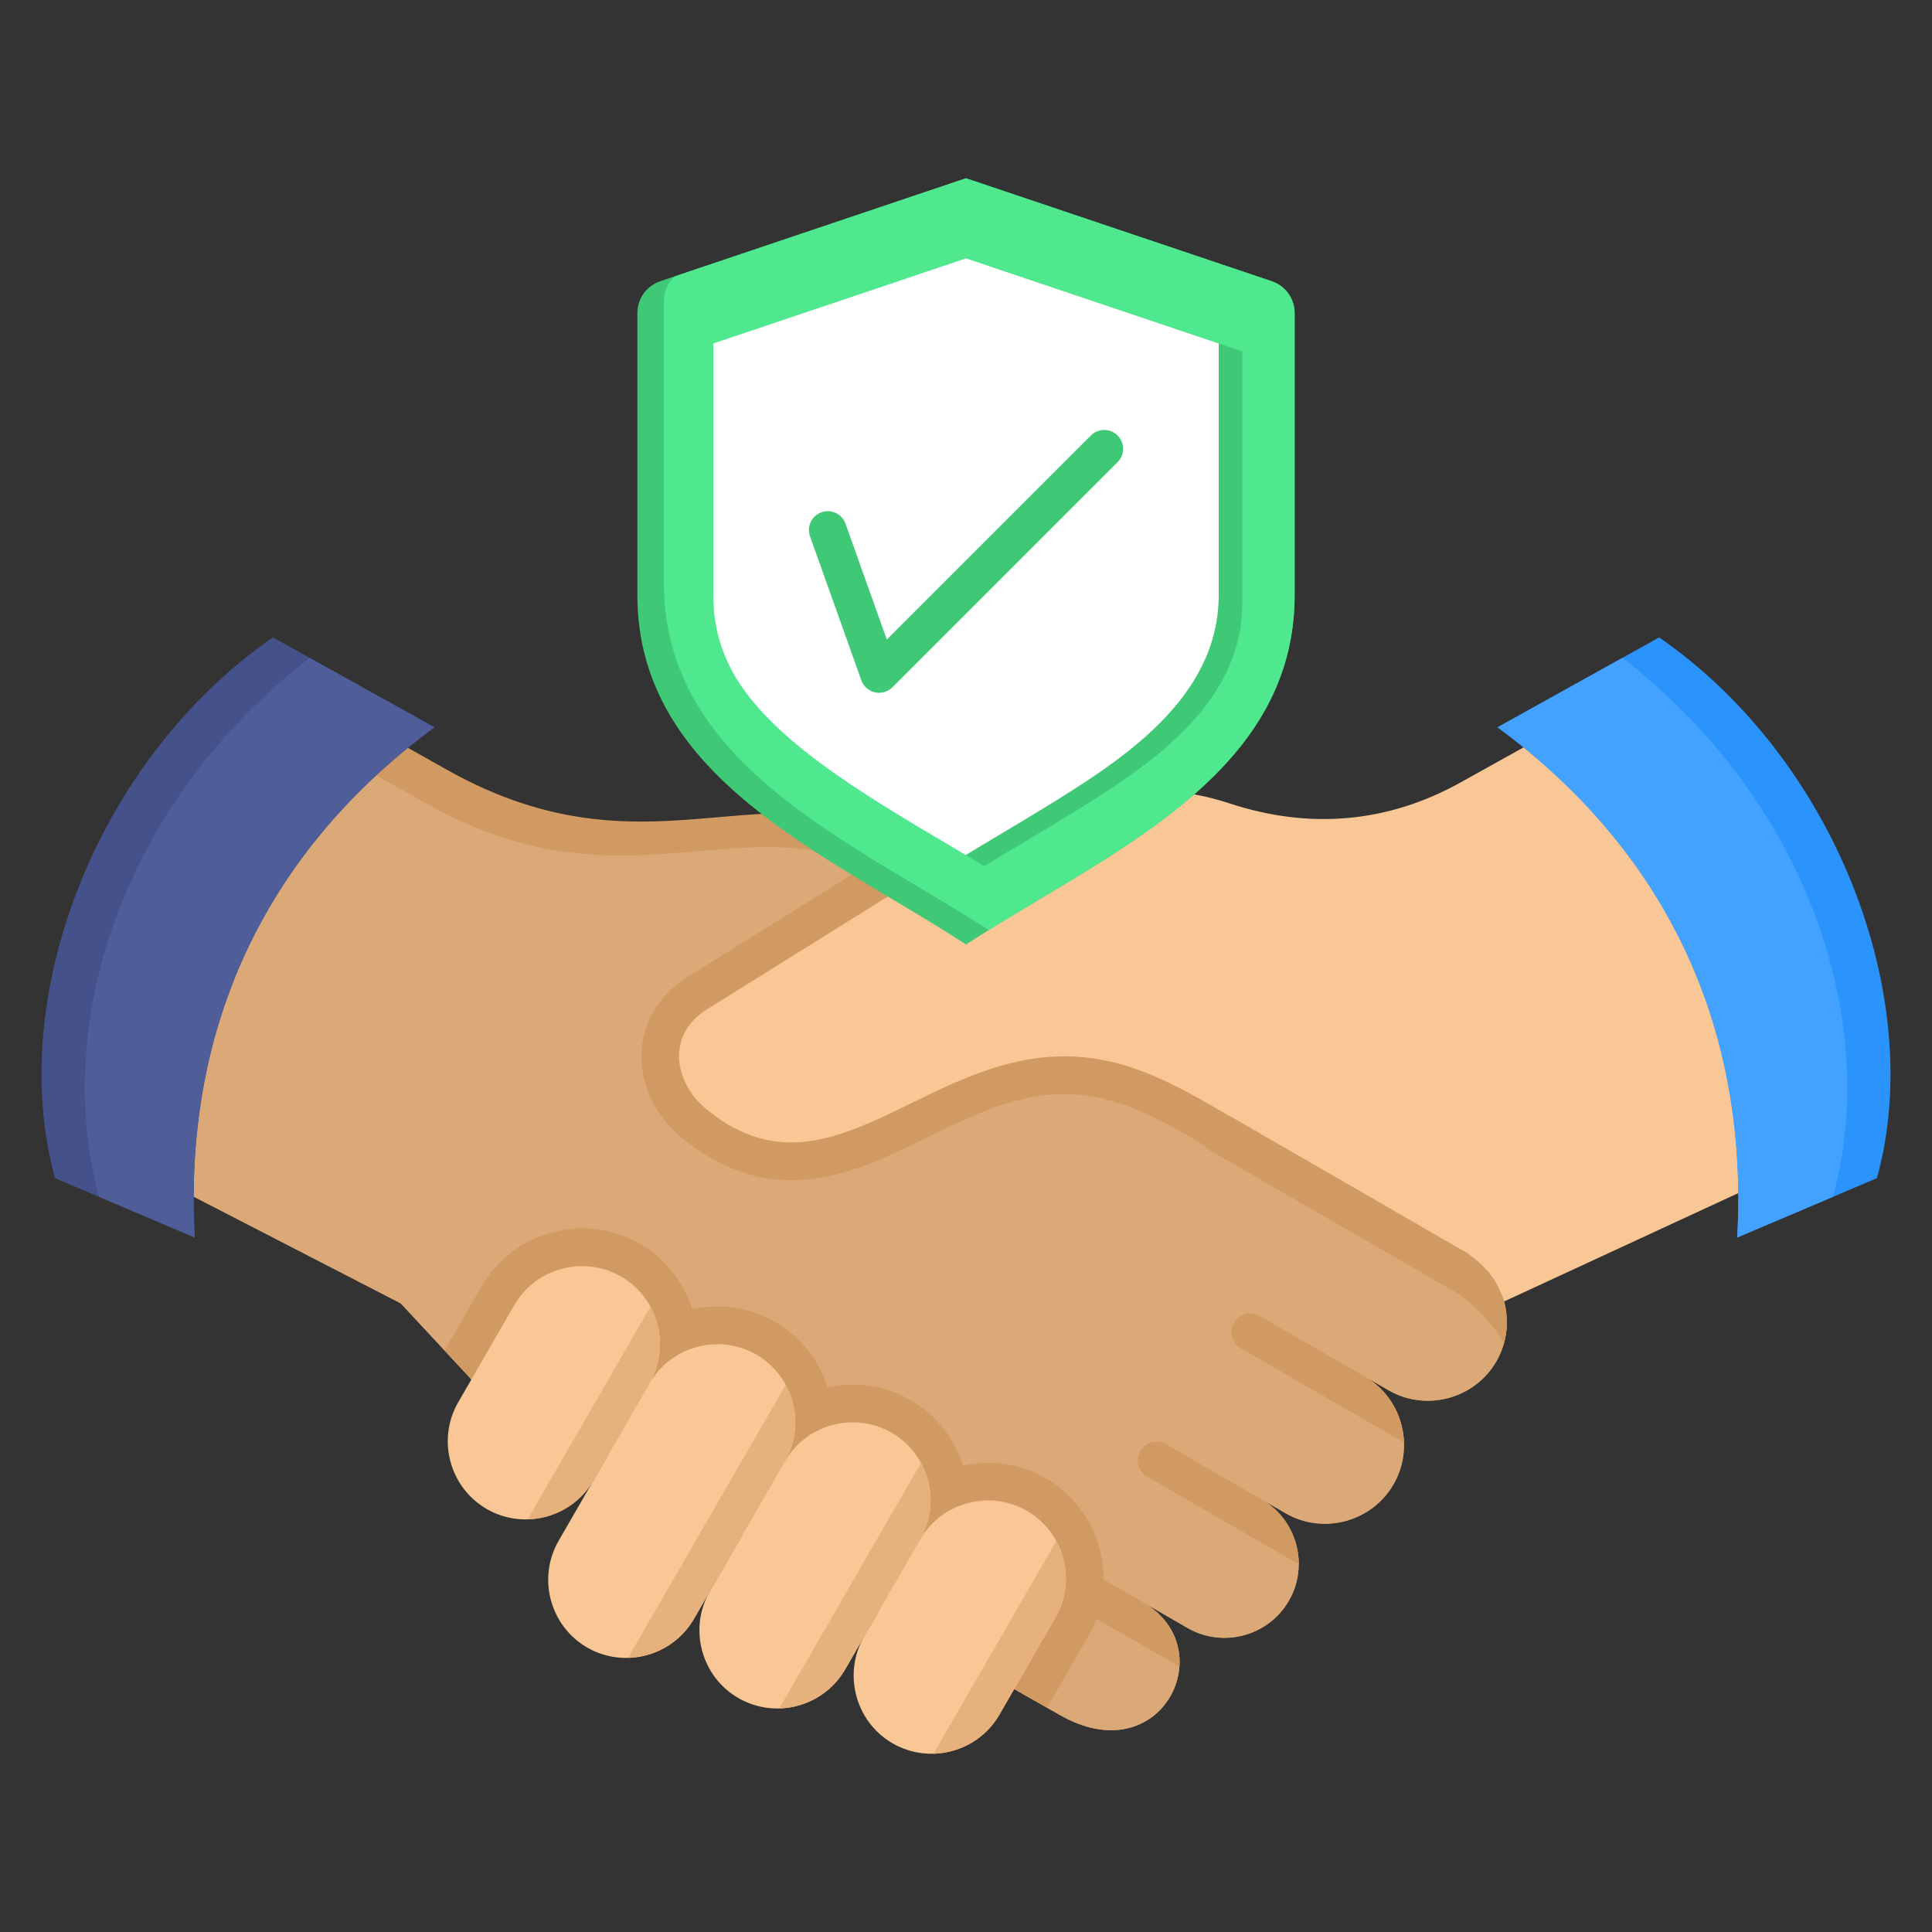<svg id="Layer_1" height="512" viewBox="0 0 512 512" width="512" xmlns="http://www.w3.org/2000/svg" data-name="Layer 1"><rect x="0" y="0" width="512" height="512" fill="#333333" stroke="none"/><g fill-rule="evenodd"><path d="m259.912 442.571 20.882 11.875c26.953 15.562 43.245-17.528 22.188-29.789l11.724 6.769c9.365 5.407 21.45 2.168 26.857-7.197 5.388-9.331 2.17-21.404-7.135-26.821l6.272 3.621c9.971 5.757 22.84 2.308 28.597-7.663 5.732-9.929 2.314-22.776-7.58-28.549l.019.011 6.231 3.598c9.971 5.757 22.841 2.308 28.597-7.663 2.862-4.958 3.426-10.708 2.058-15.876-1.629-4.218-3.06-7.927-9.721-12.72l-62.906-36.318c-33.289-26.71-51.3-42.07-76.167-67.325-43.205-31.053-74.301 7.576-131.46-24.571l-40.658-22.867c-36.282 29.561-56.868 66.56-44.11 126.893l72.609 37.43 18.719 20.143 134.981 77.018z" fill="#d19a62"/><path d="m259.912 442.571 20.882 11.875c26.953 15.562 43.245-17.528 22.188-29.789l11.724 6.769c9.365 5.407 21.45 2.168 26.857-7.197 5.388-9.331 2.17-21.404-7.135-26.821l6.272 3.621c9.971 5.757 22.84 2.308 28.597-7.663 5.732-9.929 2.314-22.776-7.58-28.549l6.251 3.609c9.971 5.757 22.841 2.308 28.597-7.663 1.889-3.272 2.776-6.889 2.769-10.456l-78.737-45.459c-33.289-26.71-51.3-42.07-76.167-67.325-43.205-31.053-74.301 7.576-131.46-24.571l-43.599-24.672c-31.001 28.393-47.514 64.158-35.769 119.697l72.609 37.43 18.719 20.143 134.981 77.018z" fill="#dba977"/><path d="m312.552 441.677c.435-6.26-2.402-12.846-9.569-17.019l-10.025-5.788c-2.371-1.369-5.43-.549-6.799 1.822-1.367 2.368-.545 5.432 1.822 6.799zm31.624-27.146c.021-6.812-3.483-13.475-9.747-17.121l-25.446-14.692c-2.371-1.369-5.43-.549-6.799 1.822-1.367 2.368-.545 5.432 1.822 6.799l40.171 23.192zm27.891-32.243-43.219-24.952c-2.367-1.367-3.189-4.431-1.822-6.799 1.369-2.371 4.428-3.19 6.799-1.822l27.913 16.116-.019-.011c6.428 3.75 10.121 10.486 10.349 17.469z" fill="#d19a62"/><path d="m117.809 357.889 9.829-17.025c8.433-14.607 27.331-19.671 41.937-11.237 6.892 3.979 11.659 10.278 13.888 17.356 7.245-1.607 15.082-.63 21.966 3.344 6.892 3.979 11.659 10.278 13.889 17.357 7.245-1.607 15.082-.63 21.966 3.344 6.892 3.979 11.659 10.278 13.889 17.357 7.245-1.607 15.082-.63 21.965 3.344 14.619 8.441 19.677 27.317 11.237 41.937l-10.906 18.89-17.556-9.984-134.981-77.018-7.122-7.664z" fill="#d19a62"/><g fill="#f9c795"><path d="m121.421 371.632c-5.693 9.86-2.283 22.584 7.577 28.277 9.846 5.685 22.592 2.269 28.277-7.577l14.877-25.768c5.693-9.86 2.283-22.584-7.577-28.277-9.846-5.685-22.593-2.27-28.277 7.577z"/><path d="m228.984 433.733c-5.692 9.86-2.283 22.584 7.577 28.277 9.846 5.685 22.592 2.269 28.277-7.577l14.877-25.768c5.693-9.86 2.283-22.584-7.577-28.277-9.846-5.685-22.593-2.27-28.277 7.577z"/><path d="m188.107 421.732c-5.692 9.86-2.283 22.585 7.577 28.277 9.846 5.685 22.592 2.269 28.277-7.577l19.9-34.468c5.693-9.86 2.283-22.584-7.577-28.277-9.846-5.685-22.593-2.27-28.277 7.577l-19.9 34.467z"/><path d="m148.036 408.337c-5.692 9.86-2.283 22.585 7.577 28.277 9.846 5.685 22.592 2.269 28.277-7.577l24.117-41.773c5.693-9.86 2.283-22.584-7.577-28.277-9.846-5.685-22.593-2.27-28.277 7.577l-24.117 41.772z"/></g><path d="m166.437 439.357c6.971-.183 13.712-3.863 17.437-10.294l9.451-16.37 14.681-25.429c3.729-6.458 3.552-14.145.216-20.28l-41.785 72.374z" fill="#e6b17c"/><path d="m14.593 312.223 37.023 15.722c-3.185-57.369 20.075-103.163 63.51-135.204l-42.82-23.816c-46.664 32.251-70.958 95.458-57.713 143.298z" fill="#45518a"/><path d="m383.45 340.568-62.453-36.056c-12.364-7.138-24.442-14.652-39.25-14.564-25.157.149-45.278 21.798-70.37 22.774-11.637.453-21.845-3.861-30.717-11.208-14.137-11.707-14.893-32.36 1.501-42.582l58.155-36.259c3.114 1.602 6.279 3.529 9.513 5.853 24.867 25.255 42.878 40.616 76.167 67.325l62.906 36.318c6.661 4.793 8.092 8.502 9.721 12.72.94 3.552.967 7.379-.037 11.035-4.423-7.482-10.706-12.104-15.137-15.357z" fill="#d19a62"/><path d="m478.398 307.98-79.773 36.909c-1.629-4.218-3.06-7.927-9.721-12.72l-62.906-36.318c-13.745-7.936-27-16.006-44.309-15.904-37.649.223-62.942 40.121-94.65 13.864-7.984-6.611-10.974-19.294.414-26.394l67.263-41.938c22.439-13.99 46.592-20.66 71.112-12.578 21.027 6.93 41.807 5.256 61.156-5.505l47.303-26.309c40.77 28.177 58.612 79.503 44.11 126.893z" fill="#f9c795"/><path d="m497.407 312.223-37.023 15.722c3.185-57.369-20.076-103.163-63.51-135.204l42.821-23.816c46.663 32.249 70.957 95.457 57.712 143.297z" fill="#2a93fc"/><path d="m485.778 317.161-25.394 10.784c3.185-57.369-20.076-103.163-63.51-135.204l33.067-18.391c47.282 36.391 68.886 94.134 55.837 142.811z" fill="#43a2ff"/><path d="m247.386 464.753c6.98-.184 13.728-3.872 17.451-10.318v-.002s1.132-1.959 1.132-1.959l13.746-23.809c3.729-6.458 3.552-14.145.216-20.28l-32.544 56.369z" fill="#e6b17c"/><path d="m206.509 452.752c6.981-.183 13.73-3.873 17.452-10.32l19.9-34.468c3.729-6.458 3.552-14.145.215-20.281l-37.567 65.068z" fill="#e6b17c"/><path d="m139.823 402.652c6.976-.183 13.722-3.869 17.445-10.309l6.745-11.682 8.139-14.098c3.729-6.458 3.552-14.145.215-20.28z" fill="#e6b17c"/><path d="m26.222 317.161 25.394 10.784c-3.185-57.369 20.075-103.163 63.51-135.204l-33.067-18.391c-47.282 36.391-68.885 94.134-55.837 142.811z" fill="#4f5d99"/><path d="m256 47.239-80.95 27.263c-3.737 1.258-6.145 4.611-6.145 8.553v74.591c0 48.636 50.626 68.823 87.095 92.665 36.469-23.842 87.095-44.029 87.095-92.665v-74.591c0-3.943-2.408-7.295-6.145-8.553l-80.951-27.263z" fill="#3fc977"/><path d="m256 47.239-77.204 26.001c-1.808 1.657-2.871 4.015-2.871 6.633v74.591c0 48.193 49.705 68.454 86.093 92.015 35.768-22.27 81.076-42.822 81.076-88.833v-74.591c0-3.943-2.408-7.295-6.145-8.553l-80.951-27.263z" fill="#4fe88e"/><path d="m260.841 229.526c6.724-4.091 14.871-8.875 21.582-12.985 20.916-12.812 46.813-29.186 46.813-56.786v-66.618l-66.973-22.556-66.973 22.556v66.618c0 7.902 1.875 15.001 5.912 21.798 10.258 17.272 33.958 32.733 54.723 45.047 1.677.994 3.305 1.961 4.917 2.926z" fill="#3fc977"/><path d="m255.924 226.6c6.724-4.091 13.526-8.059 20.236-12.169 20.916-12.812 46.813-29.186 46.813-56.786v-66.617l-66.973-22.556-66.973 22.556v66.618c0 7.902 1.875 15.001 5.912 21.798 11.087 18.667 39.42 34.25 60.985 47.157z" fill="#fff"/><path d="m214.659 142.122c-.917-2.599.447-5.451 3.047-6.367s5.45.447 6.367 3.047l10.941 30.689 54.085-54.085c1.952-1.952 5.118-1.952 7.07 0s1.952 5.118 0 7.07l-59.668 59.668-.005-.005c-.511.512-1.142.92-1.87 1.177-2.599.917-5.45-.447-6.367-3.047z" fill="#3fc977"/></g></svg>